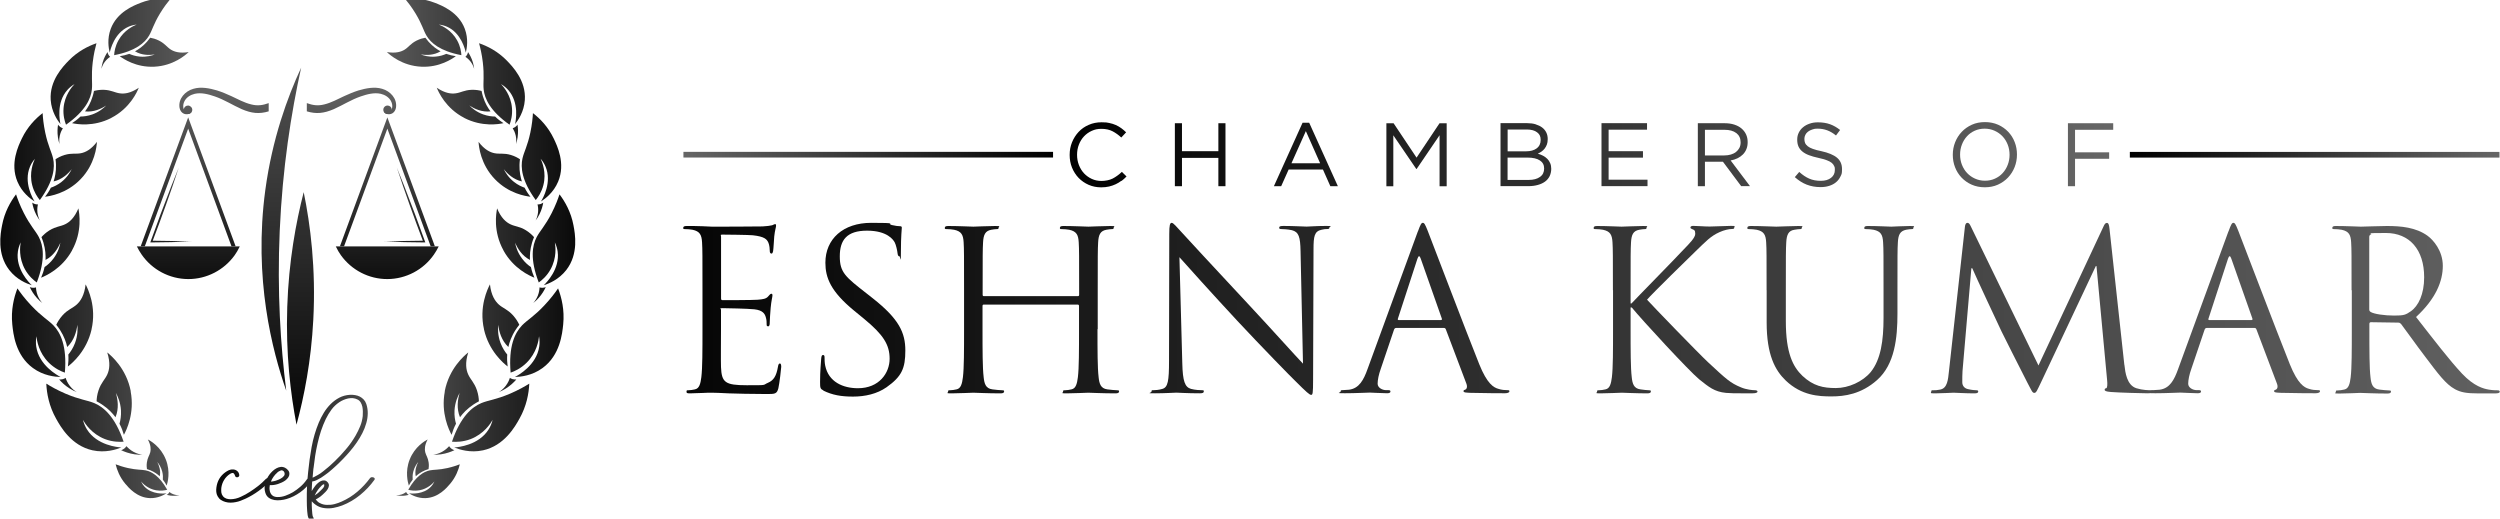 <svg xmlns="http://www.w3.org/2000/svg" width="646" height="134" viewBox="0 0 646 134" fill="none"><g clip-path="url(#clip0_1621_431)"><path d="M133.072 97.417C134.523 97.371 137.472 97.093 140.19 95.101C144.744 91.781 145.285 86.192 145.532 83.814C145.902 80.109 145.13 76.913 144.204 74.519C143.463 75.6 142.305 77.175 140.684 78.889C137.966 81.792 136.237 82.687 134.894 84.077C133.087 85.961 131.358 89.404 131.945 96.29C132.948 95.95 134.554 95.225 136.052 93.758C138.707 91.148 139.186 87.937 139.294 86.887C139.464 87.921 139.448 88.817 139.34 89.543C138.646 94.375 133.906 96.969 133.072 97.402V97.417Z" fill="url(#paint0_linear_1621_431)"></path><path d="M125.061 85.126C126.342 90.731 130.079 93.85 131.175 94.699C131.052 93.772 130.99 92.723 131.067 91.611C130.496 90.932 129.832 89.928 129.338 88.631C128.597 86.624 128.643 84.879 128.736 83.937C128.952 85.651 129.554 87.952 131.36 89.665C131.376 89.557 131.407 89.465 131.438 89.357C131.484 89.171 131.546 88.94 131.623 88.662C132.024 87.365 132.75 85.682 134.186 83.922C133.892 83.304 133.398 82.409 132.58 81.498C131.16 79.923 129.971 79.676 128.859 78.657C127.948 77.823 126.914 76.341 126.605 73.484C125.987 74.658 123.733 79.274 125.076 85.126H125.061Z" fill="url(#paint1_linear_1621_431)"></path><path d="M131.762 97.648C131.917 97.757 132.179 97.895 132.519 97.988C132.905 98.081 133.229 98.065 133.43 98.05C132.812 98.76 131.917 99.64 130.666 100.412C130.033 100.814 129.415 101.107 128.875 101.323C129.338 101.045 130.048 100.536 130.681 99.702C131.284 98.915 131.592 98.158 131.747 97.648H131.762Z" fill="url(#paint2_linear_1621_431)"></path><path d="M140.528 73.701C141.825 73.284 144.389 72.265 146.334 69.764C149.561 65.595 148.604 60.423 148.187 58.23C147.554 54.818 146.025 52.131 144.574 50.217C144.188 51.39 143.555 53.104 142.551 55.065C140.853 58.385 139.54 59.635 138.691 61.241C137.549 63.403 136.9 66.954 139.216 72.991C140.019 72.419 141.285 71.354 142.242 69.64C143.941 66.599 143.539 63.603 143.369 62.63C143.802 63.526 144.003 64.329 144.095 65.008C144.728 69.532 141.146 73.099 140.513 73.701H140.528Z" fill="url(#paint3_linear_1621_431)"></path><path d="M130.107 64.746C132.716 69.456 136.9 71.278 138.089 71.756C137.734 70.953 137.41 70.027 137.194 69.008C136.499 68.545 135.634 67.819 134.862 66.769C133.673 65.163 133.257 63.573 133.102 62.708C133.735 64.191 134.878 66.105 136.947 67.17C136.947 67.078 136.947 66.97 136.931 66.877C136.931 66.707 136.931 66.476 136.931 66.198C136.947 64.932 137.178 63.233 137.997 61.272C137.564 60.794 136.885 60.114 135.912 59.512C134.229 58.478 133.087 58.555 131.821 57.922C130.786 57.412 129.474 56.347 128.455 53.846C128.208 55.066 127.374 59.79 130.107 64.715V64.746Z" fill="url(#paint4_linear_1621_431)"></path><path d="M139.418 74.257C139.588 74.319 139.85 74.38 140.19 74.365C140.56 74.365 140.838 74.257 141.024 74.18C140.653 74.983 140.082 76.002 139.155 77.021C138.692 77.546 138.214 77.963 137.781 78.302C138.121 77.932 138.63 77.283 138.986 76.372C139.325 75.507 139.402 74.751 139.418 74.241V74.257Z" fill="url(#paint5_linear_1621_431)"></path><path d="M139.825 52.037C140.921 51.327 143.052 49.737 144.225 46.927C146.186 42.248 143.994 37.694 143.067 35.764C141.616 32.753 139.547 30.637 137.71 29.232C137.648 30.421 137.478 32.166 137.046 34.235C136.305 37.74 135.394 39.237 135.008 40.936C134.498 43.221 134.776 46.68 138.435 51.698C139.037 50.956 139.948 49.66 140.412 47.822C141.23 44.58 140.103 41.893 139.701 41.029C140.319 41.739 140.72 42.449 140.967 43.051C142.697 47.096 140.257 51.296 139.809 52.022L139.825 52.037Z" fill="url(#paint6_linear_1621_431)"></path><path d="M127.902 46.324C131.5 50.045 135.838 50.693 137.074 50.832C136.533 50.184 136.008 49.396 135.56 48.501C134.804 48.238 133.816 47.791 132.828 47.019C131.314 45.83 130.542 44.455 130.172 43.699C131.129 44.919 132.673 46.401 134.866 46.88C134.835 46.787 134.804 46.71 134.773 46.617C134.727 46.463 134.665 46.246 134.603 45.999C134.31 44.81 134.078 43.189 134.356 41.151C133.847 40.812 133.044 40.348 131.994 40.039C130.172 39.499 129.137 39.854 127.794 39.592C126.698 39.376 125.216 38.712 123.656 36.658C123.733 37.847 124.15 42.448 127.902 46.324Z" fill="url(#paint7_linear_1621_431)"></path><path d="M138.908 52.824C139.078 52.824 139.34 52.824 139.649 52.732C139.989 52.624 140.236 52.469 140.375 52.346C140.236 53.179 139.958 54.276 139.356 55.449C139.047 56.051 138.723 56.561 138.398 56.978C138.63 56.545 138.923 55.82 139.031 54.893C139.124 54.013 139.016 53.272 138.893 52.809L138.908 52.824Z" fill="url(#paint8_linear_1621_431)"></path><path d="M133.084 32.089C133.902 31.07 135.4 28.878 135.616 25.851C135.971 20.802 132.435 17.174 130.953 15.646C128.622 13.252 125.966 11.925 123.789 11.168C124.098 12.31 124.515 14.009 124.762 16.124C125.179 19.675 124.793 21.389 124.978 23.119C125.225 25.45 126.599 28.646 131.663 32.228C132.003 31.333 132.451 29.82 132.296 27.936C132.034 24.601 130.104 22.408 129.456 21.729C130.274 22.208 130.876 22.748 131.308 23.242C134.242 26.515 133.269 31.286 133.084 32.105V32.089Z" fill="url(#paint9_linear_1621_431)"></path><path d="M119.977 30.483C124.578 32.845 128.886 32.088 130.106 31.826C129.396 31.378 128.639 30.807 127.929 30.112C127.126 30.112 126.061 29.988 124.872 29.572C123.065 28.923 121.876 27.873 121.29 27.271C122.587 28.12 124.532 29.031 126.755 28.784C126.694 28.707 126.647 28.63 126.586 28.553C126.493 28.414 126.354 28.228 126.215 28.012C125.551 26.993 124.825 25.511 124.439 23.504C123.837 23.349 122.942 23.164 121.845 23.21C119.931 23.288 119.082 23.951 117.723 24.121C116.611 24.276 115.006 24.121 112.859 22.67C113.307 23.782 115.175 27.997 119.977 30.467V30.483Z" fill="url(#paint10_linear_1621_431)"></path><path d="M132.484 33.124C132.654 33.078 132.901 32.985 133.148 32.8C133.442 32.599 133.611 32.367 133.72 32.213C133.859 33.047 133.936 34.174 133.75 35.486C133.658 36.15 133.503 36.737 133.334 37.246C133.411 36.768 133.473 35.98 133.272 35.069C133.087 34.205 132.731 33.541 132.484 33.139V33.124Z" fill="url(#paint11_linear_1621_431)"></path><path d="M120.367 13.608C120.66 12.45 121.077 10.057 120.104 7.447C118.483 3.109 114.175 1.426 112.338 0.716C109.482 -0.396 106.78 -0.504 104.68 -0.288C105.374 0.546 106.363 1.812 107.366 3.464C109.065 6.259 109.389 7.833 110.207 9.208C111.303 11.06 113.65 13.191 119.224 14.257C119.178 13.392 118.962 11.956 118.128 10.443C116.646 7.756 114.206 6.675 113.403 6.351C114.268 6.444 114.963 6.66 115.519 6.907C119.193 8.528 120.197 12.851 120.367 13.608Z" fill="url(#paint12_linear_1621_431)"></path><path d="M108.847 17.236C113.571 17.468 116.876 15.183 117.787 14.519C117.015 14.411 116.181 14.226 115.316 13.917C114.652 14.21 113.71 14.534 112.568 14.627C110.823 14.781 109.433 14.349 108.723 14.071C110.128 14.287 112.089 14.318 113.849 13.253C113.772 13.207 113.695 13.176 113.618 13.129C113.479 13.052 113.309 12.944 113.108 12.821C112.166 12.219 110.993 11.261 109.912 9.748C109.356 9.841 108.538 10.041 107.642 10.489C106.083 11.277 105.62 12.157 104.57 12.821C103.705 13.361 102.3 13.84 99.969 13.454C100.756 14.21 103.921 17.005 108.862 17.236H108.847Z" fill="url(#paint13_linear_1621_431)"></path><path d="M120.258 14.688C120.381 14.58 120.551 14.41 120.69 14.163C120.845 13.886 120.906 13.623 120.937 13.453C121.369 14.102 121.864 14.997 122.203 16.155C122.373 16.742 122.466 17.298 122.527 17.776C122.404 17.344 122.157 16.68 121.647 15.985C121.153 15.337 120.628 14.92 120.258 14.688Z" fill="url(#paint14_linear_1621_431)"></path><path d="M117.36 115.621C118.704 116.161 121.514 117.088 124.818 116.362C130.315 115.158 133.078 110.263 134.236 108.179C136.058 104.936 136.645 101.694 136.768 99.131C135.657 99.826 133.958 100.798 131.797 101.725C128.137 103.284 126.192 103.408 124.401 104.149C121.992 105.152 119.012 107.607 116.789 114.139C117.839 114.216 119.599 114.216 121.575 113.475C125.049 112.147 126.779 109.414 127.304 108.487C127.041 109.507 126.655 110.325 126.269 110.942C123.691 115.096 118.302 115.559 117.376 115.621H117.36Z" fill="url(#paint15_linear_1621_431)"></path><path d="M114.945 101.137C113.864 106.788 116.041 111.142 116.689 112.362C116.952 111.451 117.307 110.478 117.832 109.49C117.585 108.641 117.369 107.452 117.446 106.063C117.569 103.932 118.311 102.342 118.774 101.523C118.28 103.175 117.909 105.538 118.866 107.823C118.928 107.746 118.99 107.653 119.052 107.576C119.16 107.421 119.314 107.236 119.499 107.02C120.379 105.985 121.738 104.75 123.745 103.7C123.73 103.005 123.622 101.986 123.236 100.828C122.556 98.821 121.584 98.111 120.966 96.721C120.457 95.594 120.117 93.819 120.997 91.07C119.963 91.904 116.041 95.208 114.914 101.122L114.945 101.137Z" fill="url(#paint16_linear_1621_431)"></path><path d="M116.06 115.295C116.168 115.465 116.338 115.696 116.616 115.913C116.925 116.16 117.233 116.268 117.419 116.329C116.569 116.731 115.396 117.179 113.945 117.395C113.204 117.503 112.524 117.518 111.938 117.503C112.478 117.426 113.327 117.256 114.238 116.746C115.103 116.268 115.689 115.696 116.045 115.295H116.06Z" fill="url(#paint17_linear_1621_431)"></path><path d="M105.662 127.463C106.388 127.926 107.932 128.775 109.939 128.714C113.289 128.606 115.436 126.058 116.346 124.977C117.767 123.279 118.462 121.457 118.817 119.975C118.091 120.253 116.995 120.638 115.621 120.947C113.305 121.457 112.162 121.318 111.035 121.549C109.522 121.874 107.515 122.97 105.492 126.552C106.094 126.722 107.129 126.907 108.364 126.691C110.541 126.305 111.853 124.885 112.255 124.406C111.992 124.977 111.684 125.409 111.39 125.718C109.429 127.864 106.233 127.54 105.677 127.478L105.662 127.463Z" fill="url(#paint18_linear_1621_431)"></path><path d="M105.86 118.739C104.61 121.919 105.397 124.698 105.644 125.486C105.891 124.992 106.215 124.451 106.632 123.942C106.586 123.417 106.586 122.707 106.787 121.888C107.095 120.653 107.698 119.819 108.068 119.387C107.589 120.298 107.126 121.626 107.435 123.077C107.481 123.031 107.528 123 107.574 122.954C107.651 122.877 107.775 122.784 107.898 122.676C108.531 122.166 109.458 121.595 110.739 121.209C110.801 120.808 110.863 120.205 110.755 119.48C110.585 118.229 110.091 117.704 109.875 116.84C109.705 116.129 109.705 115.048 110.508 113.551C109.813 113.921 107.157 115.419 105.86 118.754V118.739Z" fill="url(#paint19_linear_1621_431)"></path><path d="M104.953 127.139C104.999 127.247 105.076 127.401 105.215 127.555C105.37 127.725 105.539 127.833 105.648 127.88C105.107 128.019 104.366 128.158 103.501 128.111C103.054 128.096 102.668 128.034 102.312 127.957C102.637 127.972 103.146 127.957 103.748 127.772C104.304 127.586 104.721 127.324 104.968 127.123L104.953 127.139Z" fill="url(#paint20_linear_1621_431)"></path><path d="M15.633 97.417C14.182 97.371 11.233 97.093 8.515 95.101C3.96 91.781 3.42 86.192 3.173 83.814C2.802 80.109 3.574 76.913 4.501 74.519C5.242 75.6 6.4 77.175 8.021 78.889C10.739 81.792 12.468 82.687 13.811 84.077C15.618 85.961 17.347 89.404 16.76 96.29C15.757 95.95 14.151 95.225 12.653 93.758C9.997 91.148 9.519 87.937 9.411 86.887C9.241 87.921 9.256 88.817 9.364 89.543C10.059 94.375 14.799 96.969 15.633 97.402V97.417Z" fill="url(#paint21_linear_1621_431)"></path><path d="M23.664 85.126C22.383 90.731 18.646 93.85 17.55 94.699C17.673 93.772 17.735 92.723 17.658 91.611C18.229 90.932 18.893 89.928 19.387 88.631C20.128 86.624 20.082 84.879 19.989 83.937C19.773 85.651 19.171 87.952 17.365 89.665C17.349 89.557 17.318 89.465 17.287 89.357C17.241 89.171 17.179 88.94 17.102 88.662C16.701 87.365 15.975 85.682 14.539 83.922C14.832 83.304 15.326 82.409 16.145 81.498C17.565 79.923 18.754 79.676 19.866 78.657C20.777 77.823 21.811 76.341 22.12 73.484C22.738 74.658 24.992 79.274 23.649 85.126H23.664Z" fill="url(#paint22_linear_1621_431)"></path><path d="M16.949 97.648C16.794 97.757 16.532 97.895 16.192 97.988C15.806 98.081 15.482 98.065 15.281 98.05C15.899 98.76 16.794 99.64 18.045 100.412C18.678 100.814 19.296 101.107 19.836 101.323C19.373 101.045 18.663 100.536 18.03 99.702C17.427 98.915 17.119 98.158 16.964 97.648H16.949Z" fill="url(#paint23_linear_1621_431)"></path><path d="M8.19 73.701C6.894 73.284 4.33 72.265 2.385 69.764C-0.842 65.595 0.115 60.423 0.532 58.23C1.165 54.818 2.694 52.131 4.145 50.217C4.531 51.39 5.164 53.104 6.168 55.065C7.866 58.385 9.179 59.635 10.028 61.241C11.17 63.403 11.819 66.954 9.503 72.991C8.7 72.419 7.434 71.354 6.477 69.64C4.778 66.599 5.18 63.603 5.35 62.63C4.917 63.526 4.716 64.329 4.624 65.008C3.991 69.532 7.573 73.099 8.206 73.701H8.19Z" fill="url(#paint24_linear_1621_431)"></path><path d="M18.6 64.746C15.99 69.456 11.806 71.278 10.617 71.756C10.972 70.953 11.297 70.027 11.513 69.008C12.207 68.545 13.072 67.819 13.844 66.769C15.033 65.163 15.45 63.573 15.604 62.708C14.971 64.191 13.829 66.105 11.76 67.17C11.76 67.078 11.76 66.97 11.775 66.877C11.775 66.707 11.775 66.476 11.775 66.198C11.76 64.932 11.528 63.233 10.71 61.272C11.142 60.794 11.822 60.114 12.794 59.512C14.477 58.478 15.62 58.555 16.886 57.922C17.92 57.412 19.233 56.347 20.252 53.846C20.499 55.066 21.332 59.79 18.6 64.715V64.746Z" fill="url(#paint25_linear_1621_431)"></path><path d="M9.301 74.257C9.131 74.319 8.869 74.38 8.529 74.365C8.159 74.365 7.881 74.257 7.695 74.18C8.066 74.983 8.637 76.002 9.564 77.021C10.027 77.546 10.505 77.963 10.938 78.302C10.598 77.932 10.088 77.283 9.733 76.372C9.394 75.507 9.317 74.751 9.301 74.241V74.257Z" fill="url(#paint26_linear_1621_431)"></path><path d="M8.902 52.037C7.805 51.327 5.675 49.737 4.501 46.927C2.54 42.248 4.733 37.694 5.659 35.764C7.111 32.753 9.18 30.637 11.017 29.232C11.079 30.421 11.248 32.166 11.681 34.235C12.422 37.74 13.333 39.237 13.719 40.936C14.228 43.221 13.95 46.68 10.291 51.698C9.689 50.956 8.778 49.66 8.315 47.822C7.497 44.58 8.624 41.893 9.025 41.029C8.408 41.739 8.006 42.449 7.759 43.051C6.03 47.096 8.469 51.296 8.917 52.022L8.902 52.037Z" fill="url(#paint27_linear_1621_431)"></path><path d="M20.804 46.324C17.207 50.045 12.868 50.693 11.633 50.832C12.173 50.184 12.698 49.396 13.146 48.501C13.902 48.238 14.891 47.791 15.879 47.019C17.392 45.83 18.164 44.455 18.535 43.699C17.577 44.919 16.033 46.401 13.841 46.88C13.872 46.787 13.902 46.71 13.933 46.617C13.98 46.463 14.041 46.246 14.103 45.999C14.397 44.81 14.628 43.189 14.35 41.151C14.86 40.812 15.663 40.348 16.713 40.039C18.535 39.499 19.569 39.854 20.912 39.592C22.009 39.376 23.491 38.712 25.05 36.658C24.973 37.847 24.556 42.448 20.804 46.324Z" fill="url(#paint28_linear_1621_431)"></path><path d="M9.795 52.824C9.625 52.824 9.363 52.824 9.054 52.732C8.714 52.624 8.467 52.469 8.328 52.346C8.467 53.179 8.745 54.276 9.347 55.449C9.656 56.051 9.98 56.561 10.304 56.978C10.073 56.545 9.779 55.82 9.671 54.893C9.579 54.013 9.687 53.272 9.81 52.809L9.795 52.824Z" fill="url(#paint29_linear_1621_431)"></path><path d="M15.635 32.089C14.817 31.07 13.319 28.878 13.103 25.851C12.748 20.802 16.284 17.174 17.766 15.646C20.097 13.252 22.753 11.925 24.93 11.168C24.621 12.31 24.204 14.009 23.957 16.124C23.541 19.675 23.927 21.389 23.741 23.119C23.494 25.45 22.12 28.646 17.056 32.228C16.716 31.333 16.268 29.82 16.423 27.936C16.685 24.601 18.615 22.408 19.264 21.729C18.445 22.208 17.843 22.748 17.411 23.242C14.477 26.515 15.45 31.286 15.635 32.105V32.089Z" fill="url(#paint30_linear_1621_431)"></path><path d="M28.746 30.483C24.145 32.845 19.837 32.088 18.617 31.826C19.327 31.378 20.084 30.807 20.794 30.112C21.597 30.112 22.663 29.988 23.851 29.572C25.658 28.923 26.847 27.873 27.433 27.271C26.137 28.12 24.191 29.031 21.968 28.784C22.029 28.707 22.076 28.63 22.137 28.553C22.23 28.414 22.369 28.228 22.508 28.012C23.172 26.993 23.898 25.511 24.284 23.504C24.886 23.349 25.781 23.164 26.878 23.21C28.792 23.288 29.641 23.951 31 24.121C32.112 24.276 33.718 24.121 35.864 22.67C35.416 23.782 33.548 27.997 28.746 30.467V30.483Z" fill="url(#paint31_linear_1621_431)"></path><path d="M16.235 33.124C16.065 33.078 15.818 32.985 15.571 32.8C15.278 32.599 15.108 32.367 15 32.213C14.861 33.047 14.784 34.174 14.969 35.486C15.061 36.15 15.216 36.737 15.386 37.246C15.309 36.768 15.247 35.98 15.447 35.069C15.633 34.205 15.988 33.541 16.235 33.139V33.124Z" fill="url(#paint32_linear_1621_431)"></path><path d="M28.353 13.608C28.06 12.45 27.643 10.057 28.616 7.447C30.237 3.109 34.544 1.426 36.382 0.716C39.238 -0.396 41.94 -0.504 44.04 -0.288C43.345 0.546 42.357 1.812 41.354 3.464C39.655 6.259 39.331 7.833 38.513 9.208C37.416 11.06 35.069 13.191 29.496 14.257C29.542 13.392 29.758 11.956 30.592 10.443C32.074 7.756 34.514 6.675 35.316 6.351C34.452 6.444 33.757 6.66 33.201 6.907C29.526 8.528 28.523 12.851 28.353 13.608Z" fill="url(#paint33_linear_1621_431)"></path><path d="M39.877 17.236C35.153 17.468 31.849 15.183 30.938 14.519C31.709 14.411 32.543 14.226 33.408 13.917C34.072 14.21 35.014 14.534 36.156 14.627C37.901 14.781 39.291 14.349 40.001 14.071C38.596 14.287 36.635 14.318 34.875 13.253C34.952 13.207 35.029 13.176 35.106 13.129C35.245 13.052 35.415 12.944 35.616 12.821C36.558 12.219 37.731 11.261 38.812 9.748C39.368 9.841 40.186 10.041 41.082 10.489C42.641 11.277 43.104 12.157 44.154 12.821C45.019 13.361 46.424 13.84 48.755 13.454C47.968 14.21 44.803 17.005 39.862 17.236H39.877Z" fill="url(#paint34_linear_1621_431)"></path><path d="M28.465 14.688C28.341 14.58 28.172 14.41 28.033 14.163C27.878 13.886 27.817 13.623 27.786 13.453C27.353 14.102 26.859 14.997 26.52 16.155C26.35 16.742 26.257 17.298 26.195 17.776C26.319 17.344 26.566 16.68 27.075 15.985C27.57 15.337 28.094 14.92 28.465 14.688Z" fill="url(#paint35_linear_1621_431)"></path><path d="M31.369 115.621C30.026 116.161 27.216 117.088 23.912 116.362C18.415 115.158 15.651 110.263 14.493 108.179C12.671 104.936 12.085 101.694 11.961 99.131C13.073 99.826 14.771 100.798 16.933 101.725C20.592 103.284 22.537 103.408 24.328 104.149C26.737 105.152 29.717 107.607 31.94 114.139C30.89 114.216 29.13 114.216 27.154 113.475C23.68 112.147 21.951 109.414 21.426 108.487C21.688 109.507 22.074 110.325 22.46 110.942C25.039 115.096 30.427 115.559 31.354 115.621H31.369Z" fill="url(#paint36_linear_1621_431)"></path><path d="M33.762 101.137C34.843 106.788 32.666 111.142 32.017 112.362C31.755 111.451 31.399 110.478 30.875 109.49C31.122 108.641 31.338 107.452 31.261 106.063C31.137 103.932 30.396 102.342 29.933 101.523C30.427 103.175 30.797 105.538 29.84 107.823C29.778 107.746 29.716 107.653 29.655 107.576C29.547 107.421 29.392 107.236 29.207 107.02C28.327 105.985 26.968 104.75 24.961 103.7C24.976 103.005 25.084 101.986 25.471 100.828C26.15 98.821 27.122 98.111 27.74 96.721C28.25 95.594 28.589 93.819 27.709 91.07C28.744 91.904 32.666 95.208 33.793 101.122L33.762 101.137Z" fill="url(#paint37_linear_1621_431)"></path><path d="M32.663 115.295C32.555 115.465 32.386 115.696 32.108 115.913C31.799 116.16 31.49 116.268 31.305 116.329C32.154 116.731 33.327 117.179 34.779 117.395C35.52 117.503 36.199 117.518 36.786 117.503C36.245 117.426 35.396 117.256 34.485 116.746C33.621 116.268 33.034 115.696 32.679 115.295H32.663Z" fill="url(#paint38_linear_1621_431)"></path><path d="M43.038 127.463C42.312 127.926 40.768 128.775 38.761 128.714C35.41 128.606 33.264 126.058 32.353 124.977C30.933 123.279 30.238 121.457 29.883 119.975C30.608 120.253 31.705 120.638 33.079 120.947C35.395 121.457 36.538 121.318 37.665 121.549C39.178 121.874 41.185 122.97 43.208 126.552C42.605 126.722 41.571 126.907 40.336 126.691C38.159 126.305 36.846 124.885 36.445 124.406C36.707 124.977 37.016 125.409 37.309 125.718C39.27 127.864 42.466 127.54 43.022 127.478L43.038 127.463Z" fill="url(#paint39_linear_1621_431)"></path><path d="M42.852 118.739C44.103 121.919 43.315 124.698 43.068 125.486C42.821 124.992 42.497 124.451 42.08 123.942C42.126 123.417 42.126 122.707 41.926 121.888C41.617 120.653 41.015 119.819 40.644 119.387C41.123 120.298 41.586 121.626 41.277 123.077C41.231 123.031 41.184 123 41.138 122.954C41.061 122.877 40.937 122.784 40.814 122.676C40.181 122.166 39.254 121.595 37.973 121.209C37.911 120.808 37.849 120.205 37.958 119.48C38.127 118.229 38.621 117.704 38.838 116.84C39.007 116.129 39.007 115.048 38.205 113.551C38.899 113.921 41.555 115.419 42.852 118.754V118.739Z" fill="url(#paint40_linear_1621_431)"></path><path d="M43.765 127.139C43.719 127.247 43.642 127.401 43.503 127.555C43.348 127.725 43.178 127.833 43.07 127.88C43.611 128.019 44.352 128.158 45.217 128.111C45.664 128.096 46.05 128.034 46.405 127.957C46.081 127.972 45.572 127.957 44.969 127.772C44.414 127.586 43.997 127.324 43.75 127.123L43.765 127.139Z" fill="url(#paint41_linear_1621_431)"></path><path d="M60.886 63.65H59.82L48.626 33.233L37.417 63.65H36.352L48.626 30.33L60.886 63.65Z" fill="url(#paint42_linear_1621_431)"></path><path d="M49.482 62.414C45.946 62.553 42.364 62.614 38.828 62.645C40.573 57.751 42.395 52.872 44.294 48.023C44.911 46.449 45.544 44.858 46.193 43.299C45.668 44.92 45.128 46.526 44.572 48.132C43.46 51.343 42.318 54.539 41.144 57.735C40.557 59.325 39.971 60.916 39.353 62.506L39.137 62.197C42.565 62.228 46.039 62.29 49.466 62.429L49.482 62.414Z" fill="url(#paint43_linear_1621_431)"></path><path d="M61.97 63.65C61.77 64.083 61.538 64.5 61.306 64.916C61.09 65.272 60.859 65.627 60.627 65.966C57.879 69.78 53.432 72.127 48.63 72.112C43.797 72.096 39.304 69.687 36.602 65.781C36.355 65.441 36.139 65.086 35.923 64.716C35.722 64.376 35.537 64.021 35.367 63.666H61.97V63.65Z" fill="url(#paint44_linear_1621_431)"></path><path d="M69.429 26.655V28.77C66.989 29.511 64.998 29.295 62.45 28.199C60.057 27.133 57.988 25.775 55.533 24.925C53.85 24.354 52.043 23.845 50.299 24.246C49.218 24.509 48.199 25.126 47.674 26.13C47.365 26.701 47.211 27.535 47.473 28.152C47.566 28.384 47.72 28.585 47.952 28.724C48.4 29.017 49.017 28.94 49.557 28.816C49.465 29.017 49.295 29.202 49.094 29.31C49.017 29.357 48.924 29.388 48.847 29.419C47.782 29.774 46.655 29.218 46.392 27.844C46.022 25.512 47.828 23.551 49.959 22.949C51.951 22.347 54.143 22.81 56.073 23.366C57.339 23.767 58.559 24.277 59.763 24.833C61.508 25.651 63.083 26.531 64.905 26.979C66.588 27.411 67.9 27.195 69.444 26.639L69.429 26.655Z" fill="url(#paint45_linear_1621_431)"></path><path d="M49.685 28.368C49.685 28.538 49.654 28.692 49.577 28.831C49.484 29.032 49.314 29.217 49.113 29.325C49.036 29.371 48.944 29.402 48.866 29.433C48.774 29.448 48.681 29.464 48.588 29.464C47.986 29.464 47.492 28.97 47.492 28.368C47.492 27.766 47.492 28.229 47.508 28.167C47.6 27.657 48.048 27.271 48.588 27.271C49.129 27.271 49.685 27.766 49.685 28.368Z" fill="url(#paint46_linear_1621_431)"></path><path d="M87.836 63.65H88.901L100.095 33.233L111.289 63.65H112.37L100.095 30.33L87.836 63.65Z" fill="url(#paint47_linear_1621_431)"></path><path d="M99.25 62.414C102.786 62.553 106.368 62.614 109.904 62.645C108.159 57.751 106.337 52.872 104.438 48.023C103.82 46.449 103.187 44.858 102.539 43.299C103.064 44.92 103.604 46.526 104.16 48.132C105.272 51.343 106.414 54.539 107.588 57.735C108.174 59.325 108.761 60.916 109.379 62.506L109.595 62.197C106.167 62.228 102.693 62.29 99.265 62.429L99.25 62.414Z" fill="url(#paint48_linear_1621_431)"></path><path d="M86.758 63.65C86.959 64.083 87.19 64.5 87.422 64.916C87.638 65.272 87.87 65.627 88.101 65.966C90.849 69.78 95.296 72.127 100.098 72.112C104.931 72.096 109.424 69.687 112.126 65.781C112.373 65.441 112.589 65.086 112.805 64.716C113.006 64.376 113.191 64.021 113.361 63.666H86.758V63.65Z" fill="url(#paint49_linear_1621_431)"></path><path d="M79.281 26.655V28.77C81.721 29.511 83.712 29.295 86.26 28.199C88.653 27.133 90.722 25.775 93.177 24.925C94.86 24.354 96.666 23.845 98.411 24.246C99.492 24.509 100.511 25.126 101.036 26.13C101.345 26.701 101.499 27.535 101.237 28.152C101.144 28.384 100.99 28.585 100.758 28.724C100.31 29.017 99.693 28.94 99.152 28.816C99.245 29.017 99.415 29.202 99.615 29.31C99.693 29.357 99.785 29.388 99.863 29.419C100.928 29.774 102.055 29.218 102.318 27.844C102.688 25.512 100.882 23.551 98.751 22.949C96.759 22.347 94.567 22.81 92.637 23.366C91.371 23.767 90.151 24.277 88.947 24.833C87.202 25.651 85.627 26.531 83.805 26.979C82.122 27.411 80.81 27.195 79.266 26.639L79.281 26.655Z" fill="url(#paint50_linear_1621_431)"></path><path d="M99.047 28.368C99.047 28.538 99.078 28.692 99.155 28.831C99.248 29.032 99.417 29.217 99.618 29.325C99.695 29.371 99.788 29.402 99.865 29.433C99.958 29.448 100.05 29.464 100.143 29.464C100.745 29.464 101.239 28.97 101.239 28.368C101.239 27.766 101.239 28.229 101.224 28.167C101.131 27.657 100.684 27.271 100.143 27.271C99.541 27.271 99.047 27.766 99.047 28.368Z" fill="url(#paint51_linear_1621_431)"></path><path fill-rule="evenodd" clip-rule="evenodd" d="M73.965 100.953C70.382 90.701 65.457 72.034 68.561 49.074C70.352 35.873 74.258 25.158 77.825 17.469C75.231 29.188 72.992 43.408 72.281 59.635C71.587 75.353 72.498 89.311 73.965 100.953Z" fill="url(#paint52_linear_1621_431)"></path><path fill-rule="evenodd" clip-rule="evenodd" d="M78.486 49.615C76.478 57.428 74.61 67.495 74.224 79.322C73.823 91.365 75.073 101.725 76.617 109.739C78.594 102.466 80.4 93.295 80.956 82.611C81.651 69.379 80.215 58.092 78.47 49.615H78.486Z" fill="url(#paint53_linear_1621_431)"></path><path d="M68.718 123.756C68.811 123.648 68.95 123.586 69.12 123.57C69.289 123.57 69.444 123.57 69.598 123.632C69.737 123.678 69.845 123.756 69.892 123.864C69.953 123.972 69.922 124.095 69.799 124.219C68.919 125.192 67.946 126.072 66.85 126.844C65.769 127.631 64.642 128.295 63.468 128.851C63.067 129.036 62.65 129.221 62.218 129.376C61.786 129.546 61.353 129.669 60.906 129.746C60.458 129.839 60.01 129.885 59.562 129.885C59.114 129.885 58.667 129.839 58.234 129.7C57.818 129.592 57.431 129.407 57.076 129.175C56.721 128.943 56.443 128.619 56.227 128.218C56.042 127.878 55.918 127.508 55.888 127.122C55.857 126.736 55.857 126.35 55.918 125.964C56.135 124.327 56.876 123.03 58.173 122.073C58.481 121.841 58.806 121.656 59.161 121.486C59.516 121.332 59.886 121.27 60.257 121.301C60.689 121.332 61.06 121.486 61.353 121.764C61.647 122.026 61.801 122.381 61.832 122.798C61.832 122.953 61.785 123.076 61.693 123.153C61.6 123.246 61.492 123.292 61.369 123.323C61.245 123.354 61.122 123.323 60.998 123.277C60.875 123.215 60.797 123.123 60.751 122.984C60.72 122.876 60.674 122.752 60.628 122.644C60.581 122.536 60.504 122.428 60.411 122.335C60.303 122.227 60.164 122.181 59.995 122.227C59.825 122.258 59.639 122.335 59.439 122.459C58.806 122.86 58.296 123.385 57.91 124.018C57.524 124.651 57.277 125.346 57.184 126.087C57.154 126.442 57.154 126.828 57.184 127.199C57.231 127.585 57.37 127.909 57.601 128.202C57.848 128.511 58.142 128.712 58.481 128.835C58.821 128.943 59.192 129.005 59.562 129.005C60.458 128.99 61.338 128.789 62.187 128.388C63.052 128.002 63.839 127.569 64.565 127.091C65.306 126.612 66.032 126.103 66.726 125.562C67.421 125.022 68.07 124.42 68.687 123.771L68.718 123.756Z" fill="url(#paint54_linear_1621_431)"></path><path d="M79.261 123.912C79.338 123.804 79.462 123.726 79.616 123.695C79.77 123.665 79.925 123.68 80.079 123.726C80.218 123.773 80.326 123.85 80.388 123.973C80.45 124.081 80.434 124.22 80.342 124.375C79.616 125.456 78.689 126.413 77.578 127.2C76.466 127.988 75.293 128.59 74.042 128.945C73.579 129.084 73.069 129.177 72.514 129.238C71.958 129.3 71.417 129.3 70.892 129.208C70.383 129.115 69.904 128.93 69.487 128.652C69.07 128.358 68.762 127.941 68.576 127.37C68.314 126.552 68.298 125.718 68.53 124.884C68.762 124.051 69.132 123.294 69.626 122.63C69.842 122.337 70.09 122.059 70.398 121.765C70.707 121.472 71.031 121.225 71.402 121.024C71.757 120.824 72.143 120.7 72.514 120.654C72.9 120.607 73.27 120.685 73.656 120.87C73.965 121.024 74.227 121.24 74.474 121.549C74.706 121.843 74.814 122.167 74.768 122.537C74.752 122.877 74.629 123.186 74.428 123.448C74.212 123.711 73.98 123.958 73.718 124.159C73.162 124.545 72.529 124.838 71.819 125.07C71.109 125.301 70.398 125.394 69.719 125.363C69.688 125.579 69.657 125.795 69.642 126.027C69.642 126.258 69.642 126.475 69.688 126.691C69.719 126.953 69.796 127.216 69.92 127.447C70.028 127.679 70.198 127.88 70.398 128.034C70.584 128.188 70.8 128.297 71.016 128.343C71.232 128.405 71.464 128.436 71.695 128.436C72.359 128.451 73.038 128.343 73.733 128.096C74.428 127.849 75.077 127.54 75.694 127.185C76.374 126.768 77.022 126.289 77.64 125.749C78.257 125.209 78.782 124.622 79.245 123.942L79.261 123.912ZM71.633 122.136C71.294 122.429 70.97 122.769 70.692 123.17C70.398 123.572 70.182 123.989 70.012 124.421H70.259C70.321 124.421 70.398 124.421 70.475 124.39C70.892 124.328 71.263 124.236 71.587 124.097C71.911 123.989 72.236 123.834 72.575 123.649C72.915 123.464 73.177 123.232 73.394 122.954C73.548 122.738 73.594 122.491 73.517 122.198C73.455 121.904 73.285 121.704 73.038 121.611C72.961 121.58 72.915 121.549 72.915 121.534C72.915 121.534 72.853 121.534 72.761 121.534C72.776 121.518 72.761 121.518 72.668 121.534C72.591 121.549 72.529 121.565 72.498 121.596C72.174 121.704 71.88 121.889 71.633 122.105V122.136Z" fill="url(#paint55_linear_1621_431)"></path><path d="M95.66 123.51C95.738 123.401 95.861 123.324 96.016 123.309C96.17 123.293 96.324 123.309 96.479 123.355C96.618 123.401 96.726 123.479 96.803 123.602C96.88 123.71 96.865 123.849 96.741 124.004C95.707 125.44 94.487 126.737 93.067 127.895C91.646 129.053 90.102 129.963 88.419 130.612C87.693 130.874 86.968 131.091 86.211 131.23C85.47 131.369 84.698 131.399 83.926 131.307C83.216 131.23 82.598 131.044 82.042 130.736C81.487 130.427 80.992 130.025 80.56 129.531C80.56 129.871 80.56 130.211 80.56 130.566C80.56 130.905 80.591 131.245 80.606 131.6C80.637 131.924 80.668 132.295 80.699 132.712C80.715 133.129 80.807 133.468 80.992 133.746C81.085 133.901 81.1 134.04 81.023 134.148C80.946 134.256 80.838 134.333 80.699 134.379C80.56 134.41 80.406 134.426 80.236 134.379C80.066 134.348 79.958 134.287 79.881 134.163C79.665 133.839 79.541 133.484 79.495 133.113C79.448 132.743 79.402 132.372 79.371 132.017C79.309 131.137 79.279 130.257 79.279 129.392C79.248 126.937 79.356 124.467 79.618 122.012C79.834 119.835 80.128 117.658 80.529 115.481C80.931 113.304 81.548 111.188 82.382 109.181C82.737 108.317 83.185 107.483 83.679 106.649C84.189 105.815 84.775 105.074 85.439 104.41C86.103 103.746 86.86 103.191 87.678 102.758C88.512 102.326 89.423 102.079 90.442 102.017C90.874 102.002 91.322 102.017 91.754 102.094C92.186 102.156 92.603 102.295 92.974 102.48C93.344 102.666 93.684 102.928 93.977 103.237C94.271 103.546 94.502 103.932 94.657 104.395C94.919 105.198 95.043 106.016 95.027 106.85C95.012 107.684 94.888 108.502 94.657 109.305C94.41 110.2 94.07 111.065 93.638 111.914C93.205 112.748 92.727 113.566 92.186 114.338C91.646 115.126 91.075 115.867 90.457 116.592C89.84 117.318 89.207 118.013 88.558 118.677C87.971 119.294 87.354 119.881 86.736 120.452C86.118 121.024 85.485 121.58 84.837 122.105C84.513 122.352 84.204 122.583 83.895 122.799C83.586 123.015 83.278 123.232 82.953 123.448C82.598 123.664 82.228 123.865 81.857 124.05C81.487 124.235 81.085 124.359 80.668 124.421C80.637 124.837 80.606 125.254 80.591 125.671C80.591 126.088 80.56 126.489 80.545 126.891C80.699 126.644 80.853 126.397 81.008 126.165C81.162 125.934 81.332 125.687 81.517 125.47C81.687 125.254 81.903 125.038 82.166 124.807C82.428 124.575 82.691 124.405 82.984 124.282C83.278 124.158 83.555 124.112 83.849 124.143C84.142 124.174 84.42 124.328 84.667 124.621C84.914 124.915 85.022 125.193 84.991 125.486C84.96 125.779 84.868 126.073 84.698 126.351C84.528 126.644 84.312 126.906 84.049 127.169C83.787 127.431 83.571 127.647 83.37 127.817C83.108 128.064 82.814 128.296 82.521 128.497C82.228 128.713 81.919 128.883 81.595 129.037C81.749 129.253 81.903 129.439 82.073 129.593C82.228 129.763 82.428 129.886 82.629 129.979C83.216 130.303 83.833 130.458 84.482 130.458C85.146 130.488 85.794 130.427 86.443 130.257C87.076 130.087 87.709 129.871 88.311 129.593C89.778 128.944 91.121 128.095 92.356 127.045C93.591 125.995 94.672 124.822 95.629 123.525L95.66 123.51ZM80.992 121.024C80.962 121.425 80.915 121.827 80.884 122.228C80.853 122.629 80.807 123.031 80.776 123.432C80.853 123.401 80.915 123.371 80.977 123.34C81.039 123.324 81.1 123.293 81.178 123.247C81.502 123.093 81.842 122.907 82.181 122.707C82.444 122.552 82.691 122.398 82.922 122.228C83.154 122.058 83.386 121.873 83.633 121.688C84.111 121.302 84.575 120.916 85.053 120.514C85.516 120.113 85.98 119.696 86.412 119.264C87.462 118.26 88.465 117.195 89.407 116.067C90.365 114.956 91.198 113.752 91.924 112.485C92.356 111.729 92.742 110.926 93.082 110.108C93.422 109.289 93.622 108.425 93.73 107.529C93.746 107.189 93.761 106.803 93.761 106.371C93.761 105.939 93.715 105.522 93.638 105.121C93.545 104.704 93.406 104.333 93.205 103.993C93.005 103.654 92.727 103.391 92.356 103.221C91.97 103.036 91.584 102.913 91.183 102.882C90.781 102.851 90.38 102.882 89.963 102.959C89.546 103.052 89.16 103.175 88.759 103.345C88.373 103.515 88.018 103.7 87.693 103.916C86.891 104.457 86.211 105.09 85.655 105.846C85.099 106.603 84.605 107.406 84.189 108.27C83.71 109.258 83.308 110.278 82.953 111.327C82.614 112.377 82.32 113.443 82.073 114.523C81.826 115.604 81.61 116.685 81.44 117.781C81.27 118.878 81.131 119.974 81.008 121.055L80.992 121.024ZM81.301 128.018C81.332 128.003 81.363 127.987 81.378 127.972C81.378 127.972 81.409 127.941 81.456 127.925C81.965 127.601 82.413 127.231 82.799 126.814C82.969 126.644 83.154 126.459 83.355 126.258C83.555 126.057 83.694 125.841 83.772 125.609C83.833 125.27 83.787 125.1 83.663 125.131C83.525 125.146 83.37 125.254 83.169 125.424C82.969 125.609 82.768 125.81 82.567 126.057C82.367 126.289 82.243 126.459 82.181 126.536C81.842 127.014 81.548 127.509 81.317 128.018H81.301Z" fill="url(#paint56_linear_1621_431)"></path><path d="M181.52 74.981C181.52 66.057 181.52 64.451 181.412 62.629C181.303 60.684 180.84 59.773 178.957 59.371C178.493 59.263 177.521 59.201 177.011 59.201C176.502 59.201 176.548 59.093 176.548 58.862C176.548 58.522 176.841 58.399 177.459 58.399C178.771 58.399 180.315 58.399 181.581 58.46L183.928 58.568C184.33 58.568 195.709 58.568 197.037 58.507C198.118 58.445 199.044 58.337 199.492 58.213C199.785 58.151 200.001 57.92 200.295 57.92C200.588 57.92 200.526 58.151 200.526 58.429C200.526 58.707 200.233 59.51 200.063 61.116C200.001 61.687 199.893 64.204 199.77 64.899C199.708 65.192 199.6 65.532 199.368 65.532C199.029 65.532 198.905 65.239 198.905 64.791C198.905 64.343 198.843 63.417 198.565 62.737C198.164 61.826 197.593 61.132 194.505 60.792C193.532 60.684 187.294 60.622 186.661 60.622C186.028 60.622 186.321 60.792 186.321 61.193V76.988C186.321 77.39 186.383 77.56 186.661 77.56C187.402 77.56 194.443 77.56 195.755 77.451C197.129 77.343 197.932 77.22 198.442 76.649C198.843 76.186 199.075 75.907 199.307 75.907C199.538 75.907 199.6 76.016 199.6 76.371C199.6 76.726 199.307 77.683 199.137 79.582C199.029 80.725 198.905 82.84 198.905 83.242C198.905 83.643 198.905 84.322 198.504 84.322C198.102 84.322 198.102 84.091 198.102 83.813C198.102 83.242 198.102 82.67 197.871 81.929C197.639 81.126 197.129 80.153 194.891 79.922C193.347 79.752 187.68 79.629 186.707 79.629C185.735 79.629 186.306 79.798 186.306 80.03V85.064C186.306 87.009 186.244 93.648 186.306 94.852C186.476 98.805 187.341 99.546 192.945 99.546C198.55 99.546 196.944 99.546 198.442 98.913C199.924 98.28 200.619 97.138 201.02 94.791C201.128 94.158 201.252 93.926 201.53 93.926C201.808 93.926 201.87 94.389 201.87 94.791C201.87 95.192 201.406 99.145 201.128 100.334C200.727 101.816 200.264 101.816 198.04 101.816C193.748 101.816 190.598 101.708 188.375 101.646C186.136 101.538 184.777 101.476 183.913 101.476C183.048 101.476 182.832 101.476 181.628 101.538C180.485 101.538 179.173 101.646 178.308 101.646C177.443 101.646 177.397 101.538 177.397 101.183C177.397 100.828 177.505 100.843 177.86 100.843C178.37 100.843 179.065 100.735 179.574 100.612C180.717 100.38 181.01 99.129 181.226 97.462C181.52 95.053 181.52 90.545 181.52 85.048V74.981Z" fill="url(#paint57_linear_1621_431)"></path><path d="M212.771 100.889C211.968 100.488 211.906 100.256 211.906 98.712C211.906 95.856 212.138 93.571 212.2 92.644C212.261 92.011 212.369 91.733 212.663 91.733C212.956 91.733 213.064 91.903 213.064 92.366C213.064 92.83 213.064 93.679 213.234 94.482C214.099 98.712 217.866 100.318 221.695 100.318C227.192 100.318 229.878 96.365 229.878 92.706C229.878 89.047 228.226 86.468 223.301 82.408L220.722 80.292C214.655 75.321 213.28 71.769 213.28 67.879C213.28 61.764 217.851 57.58 225.123 57.58C232.395 57.58 229.014 57.812 230.45 58.151C231.53 58.383 231.994 58.445 232.457 58.445C232.92 58.445 233.028 58.553 233.028 58.846C233.028 59.139 232.797 61.023 232.797 64.914C232.797 68.805 232.688 66.227 232.395 66.227C232.102 66.227 231.994 65.933 231.932 65.485C231.87 64.806 231.53 63.247 231.191 62.629C230.851 61.996 229.307 59.603 224.042 59.603C218.777 59.603 217.001 62.058 217.001 66.242C217.001 70.426 218.484 71.569 223.98 75.861L225.586 77.127C232.333 82.454 233.939 85.99 233.939 90.575C233.939 95.161 233.028 97.276 229.076 100.071C226.621 101.785 223.533 102.48 220.429 102.48C217.326 102.48 215.102 102.078 212.755 100.936L212.771 100.889Z" fill="url(#paint58_linear_1621_431)"></path><path d="M283.591 85.048C283.591 90.544 283.591 95.053 283.884 97.462C284.054 99.114 284.394 100.38 286.123 100.611C286.926 100.719 288.177 100.843 288.702 100.843C289.226 100.843 289.165 101.013 289.165 101.183C289.165 101.476 288.871 101.646 288.254 101.646C285.104 101.646 281.506 101.476 281.213 101.476C280.92 101.476 277.322 101.646 275.608 101.646C273.895 101.646 274.697 101.538 274.697 101.183C274.697 100.828 274.806 100.843 275.161 100.843C275.67 100.843 276.365 100.735 276.875 100.611C278.017 100.38 278.31 99.129 278.527 97.462C278.82 95.053 278.82 90.544 278.82 85.048V79.042C278.82 78.81 278.65 78.702 278.48 78.702H254.224C254.054 78.702 253.884 78.764 253.884 79.042V85.048C253.884 90.544 253.884 95.053 254.178 97.462C254.348 99.114 254.687 100.38 256.417 100.611C257.219 100.719 258.47 100.843 258.995 100.843C259.52 100.843 259.458 101.013 259.458 101.183C259.458 101.476 259.165 101.646 258.547 101.646C255.397 101.646 251.8 101.476 251.507 101.476C251.213 101.476 247.616 101.646 245.902 101.646C244.188 101.646 244.991 101.538 244.991 101.183C244.991 100.828 245.099 100.843 245.454 100.843C245.964 100.843 246.658 100.735 247.168 100.611C248.311 100.38 248.604 99.129 248.82 97.462C249.113 95.053 249.113 90.544 249.113 85.048V74.981C249.113 66.057 249.113 64.451 249.005 62.629C248.897 60.684 248.434 59.773 246.55 59.371C246.087 59.263 245.114 59.201 244.605 59.201C244.095 59.201 244.142 59.093 244.142 58.862C244.142 58.522 244.435 58.398 245.053 58.398C247.631 58.398 251.229 58.568 251.522 58.568C251.815 58.568 255.413 58.398 257.127 58.398C258.841 58.398 258.038 58.507 258.038 58.862C258.038 59.217 257.806 59.201 257.575 59.201C257.173 59.201 256.833 59.263 256.139 59.371C254.595 59.664 254.131 60.637 254.023 62.629C253.915 64.466 253.915 66.057 253.915 74.981V76.185C253.915 76.479 254.085 76.525 254.255 76.525H278.511C278.681 76.525 278.851 76.463 278.851 76.185V74.981C278.851 66.057 278.851 64.451 278.743 62.629C278.635 60.684 278.171 59.773 276.288 59.371C275.825 59.263 274.852 59.201 274.342 59.201C273.833 59.201 273.879 59.093 273.879 58.862C273.879 58.522 274.173 58.398 274.79 58.398C277.369 58.398 280.966 58.568 281.259 58.568C281.553 58.568 285.15 58.398 286.864 58.398C288.578 58.398 287.775 58.507 287.775 58.862C287.775 59.217 287.544 59.201 287.312 59.201C286.91 59.201 286.571 59.263 285.876 59.371C284.332 59.664 283.869 60.637 283.761 62.629C283.653 64.466 283.653 66.057 283.653 74.981V85.048H283.591Z" fill="url(#paint59_linear_1621_431)"></path><path d="M305.505 93.849C305.613 98.542 306.185 100.025 307.744 100.488C308.825 100.781 310.091 100.828 310.601 100.828C311.11 100.828 311.064 100.936 311.064 101.167C311.064 101.507 310.724 101.63 310.029 101.63C306.771 101.63 304.486 101.461 303.961 101.461C303.436 101.461 301.043 101.63 298.465 101.63C295.886 101.63 297.554 101.569 297.554 101.167C297.554 100.766 297.724 100.828 298.017 100.828C298.48 100.828 299.499 100.766 300.364 100.488C301.8 100.086 302.078 98.434 302.078 93.216L302.139 60.437C302.139 58.198 302.309 57.58 302.773 57.58C303.236 57.58 304.208 58.846 304.78 59.417C305.644 60.39 314.167 69.608 322.968 79.042C328.635 85.11 334.872 92.088 336.694 93.972L336.061 64.914C335.999 61.193 335.598 59.942 333.822 59.479C332.788 59.248 331.475 59.186 331.012 59.186C330.549 59.186 330.549 59.016 330.549 58.784C330.549 58.445 331.012 58.383 331.692 58.383C334.27 58.383 337.018 58.553 337.636 58.553C338.254 58.553 340.153 58.383 342.5 58.383C344.847 58.383 343.534 58.445 343.534 58.784C343.534 59.124 343.303 59.186 342.901 59.186C342.5 59.186 342.222 59.186 341.527 59.356C339.643 59.757 339.412 61.008 339.412 64.451L339.304 97.971C339.304 101.754 339.195 102.032 338.794 102.032C338.393 102.032 337.651 101.399 334.625 98.373C333.992 97.801 325.763 89.386 319.695 82.871C313.056 75.722 306.586 68.512 304.764 66.458L305.505 93.864V93.849Z" fill="url(#paint60_linear_1621_431)"></path><path d="M366.385 59.819C367.065 57.935 367.296 57.58 367.651 57.58C368.007 57.58 368.223 57.873 368.917 59.634C369.782 61.811 378.753 85.434 382.242 94.127C384.296 99.222 385.963 100.133 387.168 100.472C388.032 100.766 388.881 100.812 389.453 100.812C390.024 100.812 390.024 100.874 390.024 101.152C390.024 101.43 389.514 101.615 388.881 101.615C388.248 101.615 383.848 101.615 379.895 101.507C378.815 101.445 378.181 101.445 378.181 101.105C378.181 100.766 378.351 100.766 378.583 100.704C378.923 100.596 379.262 100.071 378.923 99.16L373.596 85.079C373.488 84.847 373.364 84.739 373.086 84.739H360.781C360.487 84.739 360.317 84.909 360.209 85.202L356.782 95.331C356.272 96.767 355.979 98.141 355.979 99.16C355.979 100.179 357.183 100.812 358.156 100.812H358.727C359.129 100.812 359.298 100.92 359.298 101.152C359.298 101.491 358.959 101.615 358.434 101.615C357.06 101.615 354.605 101.445 353.972 101.445C353.339 101.445 350.189 101.615 347.502 101.615C344.816 101.615 346.421 101.507 346.421 101.152C346.421 100.797 346.653 100.812 346.931 100.812C347.209 100.812 348.135 100.75 348.583 100.704C351.208 100.364 352.366 98.187 353.385 95.331L366.37 59.803L366.385 59.819ZM372.33 82.701C372.623 82.701 372.623 82.531 372.561 82.299L367.126 66.859C366.833 65.995 366.555 65.995 366.262 66.859L361.228 82.299C361.12 82.593 361.228 82.701 361.398 82.701H372.33Z" fill="url(#paint61_linear_1621_431)"></path><path d="M416.777 74.981C416.777 66.056 416.777 64.451 416.669 62.629C416.561 60.683 416.098 59.772 414.214 59.371C413.751 59.263 412.779 59.201 412.269 59.201C411.759 59.201 411.806 59.093 411.806 58.861C411.806 58.522 412.099 58.398 412.717 58.398C415.295 58.398 418.661 58.568 419.016 58.568C419.526 58.568 422.845 58.398 424.559 58.398C426.273 58.398 425.47 58.506 425.47 58.861C425.47 59.216 425.239 59.201 425.007 59.201C424.606 59.201 424.266 59.263 423.571 59.371C422.027 59.664 421.564 60.637 421.456 62.629C421.348 64.466 421.348 66.056 421.348 74.981V78.408H421.579C422.552 77.328 432.912 66.797 434.966 64.559C436.572 62.907 438.054 61.409 438.054 60.436C438.054 59.463 437.76 59.402 437.313 59.232C437.019 59.124 436.803 59 436.803 58.769C436.803 58.537 437.097 58.367 437.483 58.367C438.625 58.367 440.401 58.537 441.775 58.537C443.149 58.537 445.836 58.367 447.271 58.367C448.707 58.367 448.136 58.475 448.136 58.769C448.136 59.062 448.028 59.17 447.565 59.17C446.7 59.17 445.511 59.463 444.353 59.973C442.006 61.007 440.756 62.428 438.177 64.898C436.741 66.272 426.798 76 425.594 77.436C427.076 79.088 438.98 91.393 441.327 93.57C446.129 98.032 447.102 98.944 449.85 100.086C451.332 100.719 453 100.827 453.401 100.827C453.803 100.827 454.142 100.935 454.142 101.167C454.142 101.398 453.849 101.63 452.876 101.63H449.958C448.352 101.63 447.271 101.63 446.005 101.522C442.979 101.229 441.543 99.978 439.088 98.032C436.51 95.917 424.389 82.809 421.641 79.443H421.348V85.047C421.348 90.544 421.348 95.053 421.641 97.461C421.811 99.113 422.151 100.379 423.88 100.611C424.683 100.719 425.594 100.843 426.119 100.843C426.644 100.843 426.582 101.012 426.582 101.182C426.582 101.476 426.289 101.645 425.671 101.645C422.861 101.645 419.557 101.476 419.093 101.476C418.63 101.476 415.311 101.645 413.597 101.645C411.883 101.645 412.686 101.537 412.686 101.182C412.686 100.827 412.794 100.843 413.149 100.843C413.659 100.843 414.353 100.735 414.863 100.611C416.005 100.379 416.299 99.129 416.515 97.461C416.808 95.053 416.808 90.544 416.808 85.047V74.981H416.777Z" fill="url(#paint62_linear_1621_431)"></path><path d="M456.488 74.981C456.488 66.057 456.488 64.451 456.38 62.629C456.272 60.684 455.809 59.773 453.925 59.371C453.462 59.263 452.489 59.201 451.98 59.201C451.47 59.201 451.517 59.093 451.517 58.862C451.517 58.522 451.81 58.398 452.428 58.398C455.006 58.398 458.496 58.568 459.005 58.568C459.515 58.568 462.958 58.398 464.672 58.398C466.385 58.398 465.583 58.507 465.583 58.862C465.583 59.217 465.351 59.201 465.119 59.201C464.718 59.201 464.378 59.263 463.683 59.371C462.139 59.603 461.676 60.637 461.568 62.629C461.46 64.466 461.46 66.057 461.46 74.981V82.994C461.46 91.239 463.297 94.775 465.752 97.122C468.563 99.747 471.126 100.272 474.399 100.272C477.672 100.272 481.316 98.62 483.385 96.149C486.01 92.891 486.705 88.028 486.705 82.13V74.981C486.705 66.057 486.705 64.451 486.596 62.629C486.488 60.684 486.025 59.773 484.141 59.371C483.678 59.263 482.706 59.201 482.196 59.201C481.687 59.201 481.733 59.093 481.733 58.862C481.733 58.522 482.026 58.398 482.644 58.398C485.222 58.398 488.372 58.568 488.712 58.568C489.051 58.568 491.8 58.398 493.514 58.398C495.227 58.398 494.425 58.507 494.425 58.862C494.425 59.217 494.193 59.201 493.961 59.201C493.56 59.201 493.22 59.263 492.525 59.371C490.981 59.711 490.518 60.637 490.41 62.629C490.302 64.466 490.302 66.057 490.302 74.981V81.095C490.302 87.271 489.623 94.142 485.037 98.203C480.914 101.862 476.622 102.433 473.256 102.433C469.89 102.433 465.536 102.202 461.476 98.373C458.665 95.686 456.504 91.672 456.504 83.319V74.966L456.488 74.981Z" fill="url(#paint63_linear_1621_431)"></path><path d="M548.943 94.25C549.174 96.304 549.576 99.515 552.031 100.318C553.683 100.828 555.181 100.828 555.752 100.828C556.323 100.828 556.215 100.889 556.215 101.121C556.215 101.461 555.706 101.63 555.011 101.63C553.745 101.63 547.569 101.461 545.453 101.291C544.141 101.183 543.848 100.997 543.848 100.719C543.848 100.442 543.956 100.38 544.249 100.318C544.543 100.256 544.589 99.284 544.481 98.264L541.732 68.743H541.563L527.543 98.496C526.339 101.013 526.169 101.522 525.659 101.522C525.15 101.522 524.98 100.951 523.884 98.897C522.402 96.088 517.476 86.19 517.183 85.619C516.673 84.585 510.266 70.859 509.633 69.314H509.401L507.116 95.856C507.054 96.767 507.054 97.801 507.054 98.774C507.054 99.747 507.687 100.38 508.536 100.55C509.509 100.781 510.374 100.843 510.713 100.843C511.053 100.843 511.177 100.951 511.177 101.136C511.177 101.538 510.837 101.646 510.142 101.646C508.027 101.646 505.279 101.476 504.815 101.476C504.352 101.476 501.558 101.646 500.014 101.646C498.47 101.646 499.041 101.538 499.041 101.136C499.041 100.735 499.334 100.843 499.612 100.843C500.075 100.843 500.477 100.843 501.326 100.673C503.21 100.333 503.379 98.095 503.611 95.918L507.734 58.615C507.795 57.981 508.027 57.58 508.367 57.58C508.706 57.58 508.938 57.812 509.231 58.445L526.74 94.435L543.554 58.507C543.786 57.997 544.018 57.596 544.419 57.596C544.82 57.596 544.99 58.059 545.098 59.139L548.927 94.266L548.943 94.25Z" fill="url(#paint64_linear_1621_431)"></path><path d="M575.838 59.819C576.518 57.935 576.749 57.58 577.104 57.58C577.46 57.58 577.676 57.873 578.371 59.634C579.235 61.811 588.206 85.434 591.695 94.127C593.749 99.222 595.416 100.133 596.621 100.472C597.485 100.766 598.335 100.812 598.906 100.812C599.477 100.812 599.477 100.874 599.477 101.152C599.477 101.43 598.968 101.615 598.334 101.615C597.701 101.615 593.301 101.615 589.348 101.507C588.268 101.445 587.635 101.445 587.635 101.105C587.635 100.766 587.804 100.766 588.036 100.704C588.376 100.596 588.715 100.071 588.376 99.16L583.049 85.079C582.941 84.847 582.817 84.739 582.539 84.739H570.234C569.94 84.739 569.771 84.909 569.662 85.202L566.235 95.331C565.725 96.767 565.432 98.141 565.432 99.16C565.432 100.179 566.636 100.812 567.609 100.812H568.18C568.582 100.812 568.751 100.92 568.751 101.152C568.751 101.491 568.412 101.615 567.887 101.615C566.513 101.615 564.058 101.445 563.425 101.445C562.792 101.445 559.642 101.615 556.955 101.615C554.269 101.615 555.875 101.507 555.875 101.152C555.875 100.797 556.106 100.812 556.384 100.812C556.662 100.812 557.588 100.75 558.036 100.704C560.661 100.364 561.819 98.187 562.838 95.331L575.823 59.803L575.838 59.819ZM581.783 82.701C582.076 82.701 582.076 82.531 582.014 82.299L576.58 66.859C576.286 65.995 576.008 65.995 575.715 66.859L570.682 82.299C570.573 82.593 570.681 82.701 570.851 82.701H581.783Z" fill="url(#paint65_linear_1621_431)"></path><path d="M607.645 74.981C607.645 66.057 607.645 64.451 607.537 62.629C607.428 60.684 606.965 59.773 605.082 59.371C604.618 59.263 603.646 59.201 603.136 59.201C602.627 59.201 602.673 59.093 602.673 58.862C602.673 58.522 602.966 58.398 603.584 58.398C606.162 58.398 609.76 58.568 610.053 58.568C610.686 58.568 615.025 58.398 616.801 58.398C620.398 58.398 624.243 58.738 627.269 60.915C628.705 61.95 631.222 64.744 631.222 68.697C631.222 72.65 629.446 77.158 624.304 81.914C628.998 87.92 632.889 93.015 636.209 96.566C639.297 99.824 641.752 100.457 643.188 100.689C644.268 100.858 645.071 100.858 645.426 100.858C645.781 100.858 645.936 101.028 645.936 101.198C645.936 101.538 645.596 101.661 644.562 101.661H640.501C637.289 101.661 635.869 101.368 634.387 100.581C631.932 99.268 629.925 96.458 626.667 92.166C624.258 89.016 621.572 85.187 620.429 83.705C620.197 83.473 620.028 83.365 619.688 83.365L612.647 83.257C612.354 83.257 612.246 83.427 612.246 83.72V85.094C612.246 90.591 612.246 95.099 612.539 97.508C612.709 99.16 613.049 100.426 614.778 100.658C615.581 100.766 616.831 100.889 617.356 100.889C617.881 100.889 617.82 101.059 617.82 101.229C617.82 101.522 617.526 101.692 616.909 101.692C613.759 101.692 610.161 101.522 609.868 101.522C609.575 101.522 606.209 101.692 604.495 101.692C602.781 101.692 603.584 101.584 603.584 101.229C603.584 100.874 603.692 100.889 604.047 100.889C604.557 100.889 605.251 100.781 605.761 100.658C606.904 100.426 607.197 99.175 607.413 97.508C607.706 95.099 607.706 90.591 607.706 85.094V75.027L607.645 74.981ZM612.215 79.953C612.215 80.246 612.323 80.462 612.616 80.632C613.481 81.142 616.106 81.543 618.623 81.543C621.139 81.543 621.602 81.373 622.915 80.462C624.922 79.088 626.404 76 626.404 71.646C626.404 64.497 622.621 60.205 616.507 60.205C610.393 60.205 613.249 60.375 612.678 60.545C612.385 60.653 612.215 60.884 612.215 61.224V79.937V79.953Z" fill="url(#paint66_linear_1621_431)"></path><path d="M645.863 39.254H550.352V40.721H645.863V39.254Z" fill="url(#paint67_linear_1621_431)"></path><path d="M176.598 40.705L272.109 40.705V39.238L176.598 39.238V40.705Z" fill="url(#paint68_linear_1621_431)"></path><path d="M289.769 46.712C289.306 47.067 288.812 47.36 288.287 47.607C287.762 47.854 287.191 48.055 286.589 48.194C285.987 48.333 285.307 48.41 284.566 48.41C283.393 48.41 282.297 48.194 281.308 47.761C280.32 47.329 279.456 46.727 278.73 45.986C278.004 45.229 277.433 44.349 277.016 43.33C276.599 42.311 276.398 41.199 276.398 40.026C276.398 38.852 276.599 37.772 277.016 36.753C277.433 35.734 278.004 34.838 278.73 34.066C279.456 33.294 280.32 32.692 281.339 32.26C282.343 31.812 283.455 31.596 284.643 31.596C285.832 31.596 286.064 31.657 286.651 31.781C287.253 31.904 287.809 32.074 288.318 32.306C288.828 32.538 289.306 32.8 289.739 33.124C290.171 33.449 290.588 33.788 290.989 34.19L289.739 35.533C289.044 34.884 288.287 34.344 287.5 33.927C286.697 33.51 285.74 33.294 284.628 33.294C283.516 33.294 282.899 33.464 282.127 33.804C281.355 34.143 280.691 34.622 280.119 35.224C279.548 35.826 279.116 36.536 278.792 37.355C278.467 38.173 278.313 39.053 278.313 39.995C278.313 40.937 278.467 41.817 278.792 42.651C279.116 43.469 279.548 44.179 280.119 44.797C280.691 45.399 281.355 45.878 282.127 46.233C282.899 46.588 283.732 46.758 284.628 46.758C285.523 46.758 286.712 46.557 287.515 46.14C288.318 45.723 289.106 45.152 289.893 44.411L291.097 45.6C290.68 46.032 290.248 46.418 289.785 46.773L289.769 46.712Z" fill="url(#paint69_linear_1621_431)"></path><path d="M305.423 40.797V48.115H303.586V31.842H305.423V39.068H314.826V31.842H316.664V48.115H314.826V40.797H305.423Z" fill="url(#paint70_linear_1621_431)"></path><path d="M345.739 48.116H343.763L341.848 43.808H332.986L331.056 48.116H329.172L336.583 31.719H338.297L345.708 48.116H345.739ZM337.432 33.88L333.711 42.187H341.122L337.432 33.88Z" fill="url(#paint71_linear_1621_431)"></path><path d="M366.055 43.654H365.962L360.033 34.961V48.131H358.242V31.857H360.11L366.039 40.735L371.968 31.857H373.821V48.131H371.984V34.945L366.055 43.669V43.654Z" fill="url(#paint72_linear_1621_431)"></path><path d="M396.829 32.135C397.477 32.336 398.033 32.598 398.496 32.953C398.959 33.308 399.314 33.725 399.561 34.235C399.808 34.744 399.932 35.3 399.932 35.918C399.932 36.535 399.855 36.937 399.716 37.338C399.561 37.74 399.376 38.095 399.129 38.404C398.882 38.712 398.604 38.975 398.311 39.176C398.017 39.376 397.693 39.562 397.369 39.701C397.848 39.84 398.295 40.025 398.728 40.241C399.16 40.473 399.515 40.735 399.824 41.044C400.133 41.353 400.38 41.723 400.565 42.156C400.75 42.588 400.843 43.082 400.843 43.638C400.843 44.194 400.704 44.966 400.426 45.521C400.148 46.077 399.747 46.556 399.237 46.926C398.712 47.312 398.095 47.59 397.369 47.791C396.643 47.992 395.84 48.1 394.96 48.1H387.734V31.826H394.652C395.454 31.826 396.18 31.919 396.829 32.12V32.135ZM397.06 38.342C397.755 37.848 398.11 37.107 398.11 36.149C398.11 35.192 397.801 34.667 397.184 34.188C396.566 33.71 395.671 33.463 394.513 33.463H389.572V39.098H394.374C395.47 39.098 396.365 38.851 397.06 38.357V38.342ZM397.94 45.722C398.65 45.213 399.006 44.487 399.006 43.545C399.006 42.603 398.635 41.939 397.909 41.461C397.184 40.967 396.103 40.72 394.682 40.72H389.556V46.494H395.007C396.242 46.494 397.215 46.232 397.925 45.722H397.94Z" fill="url(#paint73_linear_1621_431)"></path><path d="M425.593 33.509H415.665V39.068H424.543V40.735H415.665V46.432H425.717V48.1H413.828V31.826H425.593V33.494V33.509Z" fill="url(#paint74_linear_1621_431)"></path><path d="M449.928 48.115L445.204 41.785H440.556V48.115H438.719V31.842H445.713C446.609 31.842 447.427 31.965 448.137 32.197C448.863 32.428 449.48 32.753 449.99 33.185C450.499 33.617 450.901 34.127 451.179 34.714C451.457 35.316 451.596 35.98 451.596 36.705C451.596 37.431 451.488 38.002 451.271 38.527C451.055 39.068 450.746 39.531 450.36 39.917C449.959 40.318 449.496 40.643 448.955 40.905C448.415 41.167 447.828 41.353 447.195 41.461L452.198 48.1H449.944L449.928 48.115ZM448.662 34.389C447.936 33.818 446.902 33.54 445.59 33.54H440.556V40.164H445.574C446.176 40.164 446.732 40.087 447.257 39.932C447.767 39.778 448.214 39.562 448.585 39.268C448.955 38.975 449.249 38.62 449.465 38.203C449.681 37.786 449.774 37.308 449.774 36.783C449.774 35.748 449.403 34.961 448.678 34.389H448.662Z" fill="url(#paint75_linear_1621_431)"></path><path d="M466.437 36.938C466.56 37.247 466.792 37.525 467.116 37.787C467.441 38.05 467.888 38.281 468.46 38.482C469.031 38.698 469.772 38.884 470.667 39.069C472.474 39.47 473.817 40.026 474.682 40.752C475.547 41.477 475.979 42.45 475.979 43.716C475.979 44.982 475.84 45.06 475.562 45.631C475.284 46.202 474.913 46.696 474.419 47.098C473.941 47.499 473.354 47.808 472.675 48.024C471.995 48.24 471.254 48.348 470.436 48.348C469.139 48.348 467.95 48.132 466.869 47.715C465.788 47.298 464.769 46.65 463.781 45.77L464.924 44.426C465.773 45.199 466.638 45.785 467.502 46.156C468.367 46.542 469.371 46.727 470.498 46.727C471.625 46.727 472.474 46.465 473.138 45.955C473.802 45.446 474.126 44.766 474.126 43.932C474.126 43.099 474.064 43.207 473.941 42.898C473.817 42.589 473.601 42.327 473.292 42.064C472.983 41.817 472.551 41.586 471.995 41.385C471.439 41.184 470.745 40.983 469.88 40.798C468.954 40.597 468.135 40.366 467.441 40.103C466.746 39.841 466.174 39.517 465.727 39.146C465.279 38.776 464.939 38.343 464.723 37.849C464.507 37.355 464.399 36.768 464.399 36.074C464.399 35.379 464.538 34.823 464.8 34.282C465.063 33.742 465.433 33.263 465.912 32.877C466.391 32.476 466.962 32.167 467.61 31.951C468.259 31.719 468.969 31.611 469.757 31.611C470.945 31.611 471.995 31.781 472.891 32.105C473.786 32.43 474.651 32.924 475.485 33.588L474.419 35.008C473.663 34.391 472.891 33.943 472.134 33.665C471.378 33.387 470.559 33.248 469.726 33.248C468.892 33.248 468.722 33.325 468.29 33.464C467.857 33.603 467.502 33.788 467.193 34.02C466.885 34.252 466.653 34.529 466.499 34.854C466.329 35.178 466.252 35.533 466.252 35.904C466.252 36.274 466.313 36.645 466.437 36.953V36.938Z" fill="url(#paint76_linear_1621_431)"></path><path d="M520.582 43.175C520.181 44.194 519.609 45.09 518.884 45.862C518.158 46.634 517.278 47.251 516.259 47.715C515.24 48.178 514.097 48.394 512.862 48.394C511.627 48.394 510.5 48.162 509.481 47.715C508.462 47.267 507.597 46.649 506.871 45.893C506.146 45.121 505.574 44.24 505.188 43.221C504.787 42.202 504.602 41.137 504.602 39.995C504.602 38.852 504.802 37.787 505.204 36.768C505.605 35.748 506.176 34.853 506.902 34.081C507.628 33.309 508.508 32.691 509.527 32.228C510.546 31.765 511.689 31.549 512.924 31.549C514.159 31.549 515.286 31.78 516.305 32.228C517.324 32.676 518.189 33.294 518.914 34.05C519.64 34.822 520.211 35.702 520.597 36.721C520.999 37.74 521.184 38.806 521.184 39.948C521.184 41.091 520.983 42.156 520.582 43.175ZM518.791 37.37C518.467 36.551 518.034 35.841 517.448 35.224C516.876 34.621 516.197 34.143 515.41 33.788C514.622 33.432 513.773 33.247 512.847 33.247C511.92 33.247 511.055 33.417 510.283 33.772C509.496 34.127 508.832 34.59 508.276 35.208C507.72 35.81 507.273 36.52 506.964 37.339C506.64 38.157 506.485 39.022 506.485 39.948C506.485 40.875 506.64 41.755 506.964 42.573C507.288 43.391 507.72 44.102 508.307 44.719C508.878 45.321 509.558 45.8 510.345 46.155C511.133 46.51 511.982 46.696 512.908 46.696C513.835 46.696 514.699 46.526 515.471 46.17C516.259 45.815 516.923 45.352 517.479 44.735C518.034 44.132 518.482 43.422 518.791 42.604C519.115 41.786 519.27 40.921 519.27 39.995C519.27 39.068 519.115 38.188 518.791 37.37Z" fill="url(#paint77_linear_1621_431)"></path><path d="M546.055 33.54H536.189V39.361H545.005V41.029H536.189V48.115H534.352V31.842H546.055V33.54Z" fill="url(#paint78_linear_1621_431)"></path></g><defs><linearGradient id="paint0_linear_1621_431" x1="154.688" y1="85.976" x2="92.65" y2="85.976" gradientUnits="userSpaceOnUse"><stop></stop><stop offset="1" stop-color="#666666"></stop></linearGradient><linearGradient id="paint1_linear_1621_431" x1="154.69" y1="84.092" x2="92.652" y2="84.092" gradientUnits="userSpaceOnUse"><stop></stop><stop offset="1" stop-color="#666666"></stop></linearGradient><linearGradient id="paint2_linear_1621_431" x1="154.691" y1="99.486" x2="92.653" y2="99.486" gradientUnits="userSpaceOnUse"><stop></stop><stop offset="1" stop-color="#666666"></stop></linearGradient><linearGradient id="paint3_linear_1621_431" x1="154.687" y1="61.967" x2="92.649" y2="61.967" gradientUnits="userSpaceOnUse"><stop></stop><stop offset="1" stop-color="#666666"></stop></linearGradient><linearGradient id="paint4_linear_1621_431" x1="154.687" y1="62.816" x2="92.649" y2="62.816" gradientUnits="userSpaceOnUse"><stop></stop><stop offset="1" stop-color="#666666"></stop></linearGradient><linearGradient id="paint5_linear_1621_431" x1="154.688" y1="76.233" x2="92.65" y2="76.233" gradientUnits="userSpaceOnUse"><stop></stop><stop offset="1" stop-color="#666666"></stop></linearGradient><linearGradient id="paint6_linear_1621_431" x1="154.694" y1="40.643" x2="92.656" y2="40.643" gradientUnits="userSpaceOnUse"><stop></stop><stop offset="1" stop-color="#666666"></stop></linearGradient><linearGradient id="paint7_linear_1621_431" x1="154.691" y1="43.745" x2="92.653" y2="43.745" gradientUnits="userSpaceOnUse"><stop></stop><stop offset="1" stop-color="#666666"></stop></linearGradient><linearGradient id="paint8_linear_1621_431" x1="154.688" y1="54.677" x2="92.65" y2="54.677" gradientUnits="userSpaceOnUse"><stop></stop><stop offset="1" stop-color="#666666"></stop></linearGradient><linearGradient id="paint9_linear_1621_431" x1="154.684" y1="21.698" x2="92.647" y2="21.698" gradientUnits="userSpaceOnUse"><stop></stop><stop offset="1" stop-color="#666666"></stop></linearGradient><linearGradient id="paint10_linear_1621_431" x1="154.686" y1="27.425" x2="92.648" y2="27.425" gradientUnits="userSpaceOnUse"><stop></stop><stop offset="1" stop-color="#666666"></stop></linearGradient><linearGradient id="paint11_linear_1621_431" x1="154.687" y1="34.73" x2="92.649" y2="34.73" gradientUnits="userSpaceOnUse"><stop></stop><stop offset="1" stop-color="#666666"></stop></linearGradient><linearGradient id="paint12_linear_1621_431" x1="154.69" y1="6.938" x2="92.652" y2="6.938" gradientUnits="userSpaceOnUse"><stop></stop><stop offset="1" stop-color="#666666"></stop></linearGradient><linearGradient id="paint13_linear_1621_431" x1="154.688" y1="13.5" x2="92.65" y2="13.5" gradientUnits="userSpaceOnUse"><stop></stop><stop offset="1" stop-color="#666666"></stop></linearGradient><linearGradient id="paint14_linear_1621_431" x1="154.689" y1="15.63" x2="92.651" y2="15.63" gradientUnits="userSpaceOnUse"><stop></stop><stop offset="1" stop-color="#666666"></stop></linearGradient><linearGradient id="paint15_linear_1621_431" x1="154.694" y1="107.885" x2="92.656" y2="107.885" gradientUnits="userSpaceOnUse"><stop></stop><stop offset="1" stop-color="#666666"></stop></linearGradient><linearGradient id="paint16_linear_1621_431" x1="154.687" y1="101.724" x2="92.649" y2="101.724" gradientUnits="userSpaceOnUse"><stop></stop><stop offset="1" stop-color="#666666"></stop></linearGradient><linearGradient id="paint17_linear_1621_431" x1="154.691" y1="116.407" x2="92.653" y2="116.407" gradientUnits="userSpaceOnUse"><stop></stop><stop offset="1" stop-color="#666666"></stop></linearGradient><linearGradient id="paint18_linear_1621_431" x1="154.684" y1="124.344" x2="92.646" y2="124.344" gradientUnits="userSpaceOnUse"><stop></stop><stop offset="1" stop-color="#666666"></stop></linearGradient><linearGradient id="paint19_linear_1621_431" x1="154.682" y1="119.511" x2="92.644" y2="119.511" gradientUnits="userSpaceOnUse"><stop></stop><stop offset="1" stop-color="#666666"></stop></linearGradient><linearGradient id="paint20_linear_1621_431" x1="154.685" y1="127.633" x2="92.647" y2="127.633" gradientUnits="userSpaceOnUse"><stop></stop><stop offset="1" stop-color="#666666"></stop></linearGradient><linearGradient id="paint21_linear_1621_431" x1="-5.983" y1="85.976" x2="56.055" y2="85.976" gradientUnits="userSpaceOnUse"><stop></stop><stop offset="1" stop-color="#666666"></stop></linearGradient><linearGradient id="paint22_linear_1621_431" x1="-5.981" y1="84.092" x2="56.057" y2="84.092" gradientUnits="userSpaceOnUse"><stop></stop><stop offset="1" stop-color="#666666"></stop></linearGradient><linearGradient id="paint23_linear_1621_431" x1="-5.98" y1="99.486" x2="56.058" y2="99.486" gradientUnits="userSpaceOnUse"><stop></stop><stop offset="1" stop-color="#666666"></stop></linearGradient><linearGradient id="paint24_linear_1621_431" x1="-5.983" y1="61.967" x2="56.054" y2="61.967" gradientUnits="userSpaceOnUse"><stop></stop><stop offset="1" stop-color="#666666"></stop></linearGradient><linearGradient id="paint25_linear_1621_431" x1="-5.981" y1="62.816" x2="56.057" y2="62.816" gradientUnits="userSpaceOnUse"><stop></stop><stop offset="1" stop-color="#666666"></stop></linearGradient><linearGradient id="paint26_linear_1621_431" x1="-5.985" y1="76.233" x2="56.053" y2="76.233" gradientUnits="userSpaceOnUse"><stop></stop><stop offset="1" stop-color="#666666"></stop></linearGradient><linearGradient id="paint27_linear_1621_431" x1="-5.983" y1="40.643" x2="56.055" y2="40.643" gradientUnits="userSpaceOnUse"><stop></stop><stop offset="1" stop-color="#666666"></stop></linearGradient><linearGradient id="paint28_linear_1621_431" x1="-5.984" y1="43.745" x2="56.054" y2="43.745" gradientUnits="userSpaceOnUse"><stop></stop><stop offset="1" stop-color="#666666"></stop></linearGradient><linearGradient id="paint29_linear_1621_431" x1="-5.985" y1="54.677" x2="56.053" y2="54.677" gradientUnits="userSpaceOnUse"><stop></stop><stop offset="1" stop-color="#666666"></stop></linearGradient><linearGradient id="paint30_linear_1621_431" x1="-5.981" y1="21.698" x2="56.057" y2="21.698" gradientUnits="userSpaceOnUse"><stop></stop><stop offset="1" stop-color="#666666"></stop></linearGradient><linearGradient id="paint31_linear_1621_431" x1="-5.979" y1="27.425" x2="56.059" y2="27.425" gradientUnits="userSpaceOnUse"><stop></stop><stop offset="1" stop-color="#666666"></stop></linearGradient><linearGradient id="paint32_linear_1621_431" x1="-5.983" y1="34.73" x2="56.055" y2="34.73" gradientUnits="userSpaceOnUse"><stop></stop><stop offset="1" stop-color="#666666"></stop></linearGradient><linearGradient id="paint33_linear_1621_431" x1="-5.985" y1="6.938" x2="56.052" y2="6.938" gradientUnits="userSpaceOnUse"><stop></stop><stop offset="1" stop-color="#666666"></stop></linearGradient><linearGradient id="paint34_linear_1621_431" x1="-5.98" y1="13.5" x2="56.058" y2="13.5" gradientUnits="userSpaceOnUse"><stop></stop><stop offset="1" stop-color="#666666"></stop></linearGradient><linearGradient id="paint35_linear_1621_431" x1="-5.982" y1="15.63" x2="56.056" y2="15.63" gradientUnits="userSpaceOnUse"><stop></stop><stop offset="1" stop-color="#666666"></stop></linearGradient><linearGradient id="paint36_linear_1621_431" x1="-5.98" y1="107.885" x2="56.058" y2="107.885" gradientUnits="userSpaceOnUse"><stop></stop><stop offset="1" stop-color="#666666"></stop></linearGradient><linearGradient id="paint37_linear_1621_431" x1="-5.981" y1="101.724" x2="56.057" y2="101.724" gradientUnits="userSpaceOnUse"><stop></stop><stop offset="1" stop-color="#666666"></stop></linearGradient><linearGradient id="paint38_linear_1621_431" x1="-5.983" y1="116.407" x2="56.055" y2="116.407" gradientUnits="userSpaceOnUse"><stop></stop><stop offset="1" stop-color="#666666"></stop></linearGradient><linearGradient id="paint39_linear_1621_431" x1="-5.984" y1="124.344" x2="56.054" y2="124.344" gradientUnits="userSpaceOnUse"><stop></stop><stop offset="1" stop-color="#666666"></stop></linearGradient><linearGradient id="paint40_linear_1621_431" x1="-5.985" y1="119.511" x2="56.053" y2="119.511" gradientUnits="userSpaceOnUse"><stop></stop><stop offset="1" stop-color="#666666"></stop></linearGradient><linearGradient id="paint41_linear_1621_431" x1="-5.983" y1="127.633" x2="56.055" y2="127.633" gradientUnits="userSpaceOnUse"><stop></stop><stop offset="1" stop-color="#666666"></stop></linearGradient><linearGradient id="paint42_linear_1621_431" x1="48.626" y1="80.695" x2="48.626" y2="20.603" gradientUnits="userSpaceOnUse"><stop></stop><stop offset="1" stop-color="#666666"></stop></linearGradient><linearGradient id="paint43_linear_1621_431" x1="44.155" y1="80.695" x2="44.155" y2="20.602" gradientUnits="userSpaceOnUse"><stop></stop><stop offset="1" stop-color="#666666"></stop></linearGradient><linearGradient id="paint44_linear_1621_431" x1="48.661" y1="80.696" x2="48.661" y2="20.604" gradientUnits="userSpaceOnUse"><stop></stop><stop offset="1" stop-color="#666666"></stop></linearGradient><linearGradient id="paint45_linear_1621_431" x1="57.895" y1="80.695" x2="57.895" y2="20.602" gradientUnits="userSpaceOnUse"><stop></stop><stop offset="1" stop-color="#666666"></stop></linearGradient><linearGradient id="paint46_linear_1621_431" x1="48.573" y1="80.694" x2="48.573" y2="20.601" gradientUnits="userSpaceOnUse"><stop></stop><stop offset="1" stop-color="#666666"></stop></linearGradient><linearGradient id="paint47_linear_1621_431" x1="100.095" y1="80.695" x2="100.095" y2="20.603" gradientUnits="userSpaceOnUse"><stop></stop><stop offset="1" stop-color="#666666"></stop></linearGradient><linearGradient id="paint48_linear_1621_431" x1="104.577" y1="80.695" x2="104.577" y2="20.602" gradientUnits="userSpaceOnUse"><stop></stop><stop offset="1" stop-color="#666666"></stop></linearGradient><linearGradient id="paint49_linear_1621_431" x1="100.067" y1="80.696" x2="100.067" y2="20.604" gradientUnits="userSpaceOnUse"><stop></stop><stop offset="1" stop-color="#666666"></stop></linearGradient><linearGradient id="paint50_linear_1621_431" x1="90.83" y1="80.695" x2="90.83" y2="20.602" gradientUnits="userSpaceOnUse"><stop></stop><stop offset="1" stop-color="#666666"></stop></linearGradient><linearGradient id="paint51_linear_1621_431" x1="100.143" y1="80.694" x2="100.143" y2="20.601" gradientUnits="userSpaceOnUse"><stop></stop><stop offset="1" stop-color="#666666"></stop></linearGradient><linearGradient id="paint52_linear_1621_431" x1="72.698" y1="116.47" x2="72.698" y2="-8.393" gradientUnits="userSpaceOnUse"><stop></stop><stop offset="1" stop-color="#666666"></stop></linearGradient><linearGradient id="paint53_linear_1621_431" x1="77.652" y1="116.47" x2="77.652" y2="-8.393" gradientUnits="userSpaceOnUse"><stop></stop><stop offset="1" stop-color="#666666"></stop></linearGradient><linearGradient id="paint54_linear_1621_431" x1="51.765" y1="125.593" x2="112.568" y2="125.593" gradientUnits="userSpaceOnUse"><stop></stop><stop offset="1" stop-color="#666666"></stop></linearGradient><linearGradient id="paint55_linear_1621_431" x1="51.762" y1="124.946" x2="112.565" y2="124.946" gradientUnits="userSpaceOnUse"><stop></stop><stop offset="1" stop-color="#666666"></stop></linearGradient><linearGradient id="paint56_linear_1621_431" x1="51.764" y1="118.167" x2="112.567" y2="118.167" gradientUnits="userSpaceOnUse"><stop></stop><stop offset="1" stop-color="#666666"></stop></linearGradient><linearGradient id="paint57_linear_1621_431" x1="145.158" y1="79.86" x2="676.65" y2="79.86" gradientUnits="userSpaceOnUse"><stop></stop><stop offset="1" stop-color="#666666"></stop></linearGradient><linearGradient id="paint58_linear_1621_431" x1="145.159" y1="80.014" x2="676.65" y2="80.014" gradientUnits="userSpaceOnUse"><stop></stop><stop offset="1" stop-color="#666666"></stop></linearGradient><linearGradient id="paint59_linear_1621_431" x1="145.156" y1="80.014" x2="676.647" y2="80.014" gradientUnits="userSpaceOnUse"><stop></stop><stop offset="1" stop-color="#666666"></stop></linearGradient><linearGradient id="paint60_linear_1621_431" x1="145.161" y1="79.814" x2="676.652" y2="79.814" gradientUnits="userSpaceOnUse"><stop></stop><stop offset="1" stop-color="#666666"></stop></linearGradient><linearGradient id="paint61_linear_1621_431" x1="145.161" y1="79.613" x2="676.652" y2="79.613" gradientUnits="userSpaceOnUse"><stop></stop><stop offset="1" stop-color="#666666"></stop></linearGradient><linearGradient id="paint62_linear_1621_431" x1="145.157" y1="80.014" x2="676.648" y2="80.014" gradientUnits="userSpaceOnUse"><stop></stop><stop offset="1" stop-color="#666666"></stop></linearGradient><linearGradient id="paint63_linear_1621_431" x1="145.156" y1="80.416" x2="676.647" y2="80.416" gradientUnits="userSpaceOnUse"><stop></stop><stop offset="1" stop-color="#666666"></stop></linearGradient><linearGradient id="paint64_linear_1621_431" x1="145.156" y1="79.613" x2="676.647" y2="79.613" gradientUnits="userSpaceOnUse"><stop></stop><stop offset="1" stop-color="#666666"></stop></linearGradient><linearGradient id="paint65_linear_1621_431" x1="145.155" y1="79.613" x2="676.646" y2="79.613" gradientUnits="userSpaceOnUse"><stop></stop><stop offset="1" stop-color="#666666"></stop></linearGradient><linearGradient id="paint66_linear_1621_431" x1="145.155" y1="80.014" x2="676.646" y2="80.014" gradientUnits="userSpaceOnUse"><stop></stop><stop offset="1" stop-color="#666666"></stop></linearGradient><linearGradient id="paint67_linear_1621_431" x1="550.352" y1="39.98" x2="645.863" y2="39.98" gradientUnits="userSpaceOnUse"><stop></stop><stop offset="1" stop-color="#666666"></stop></linearGradient><linearGradient id="paint68_linear_1621_431" x1="272.125" y1="39.979" x2="176.613" y2="39.979" gradientUnits="userSpaceOnUse"><stop></stop><stop offset="1" stop-color="#666666"></stop></linearGradient><linearGradient id="paint69_linear_1621_431" x1="274.87" y1="39.98" x2="545.054" y2="39.98" gradientUnits="userSpaceOnUse"><stop></stop><stop offset="1" stop-color="#666666"></stop></linearGradient><linearGradient id="paint70_linear_1621_431" x1="274.868" y1="39.979" x2="545.052" y2="39.979" gradientUnits="userSpaceOnUse"><stop></stop><stop offset="1" stop-color="#666666"></stop></linearGradient><linearGradient id="paint71_linear_1621_431" x1="274.869" y1="39.917" x2="545.054" y2="39.917" gradientUnits="userSpaceOnUse"><stop></stop><stop offset="1" stop-color="#666666"></stop></linearGradient><linearGradient id="paint72_linear_1621_431" x1="274.866" y1="39.979" x2="545.051" y2="39.979" gradientUnits="userSpaceOnUse"><stop></stop><stop offset="1" stop-color="#666666"></stop></linearGradient><linearGradient id="paint73_linear_1621_431" x1="274.868" y1="39.978" x2="545.052" y2="39.978" gradientUnits="userSpaceOnUse"><stop></stop><stop offset="1" stop-color="#666666"></stop></linearGradient><linearGradient id="paint74_linear_1621_431" x1="274.868" y1="39.978" x2="545.053" y2="39.978" gradientUnits="userSpaceOnUse"><stop></stop><stop offset="1" stop-color="#666666"></stop></linearGradient><linearGradient id="paint75_linear_1621_431" x1="274.869" y1="39.979" x2="545.054" y2="39.979" gradientUnits="userSpaceOnUse"><stop></stop><stop offset="1" stop-color="#666666"></stop></linearGradient><linearGradient id="paint76_linear_1621_431" x1="274.873" y1="39.98" x2="545.057" y2="39.98" gradientUnits="userSpaceOnUse"><stop></stop><stop offset="1" stop-color="#666666"></stop></linearGradient><linearGradient id="paint77_linear_1621_431" x1="274.869" y1="39.979" x2="545.054" y2="39.979" gradientUnits="userSpaceOnUse"><stop></stop><stop offset="1" stop-color="#666666"></stop></linearGradient><linearGradient id="paint78_linear_1621_431" x1="274.867" y1="39.979" x2="545.051" y2="39.979" gradientUnits="userSpaceOnUse"><stop></stop><stop offset="1" stop-color="#666666"></stop></linearGradient><clipPath id="clip0_1621_431"><rect width="646" height="134" fill="white"></rect></clipPath></defs></svg>